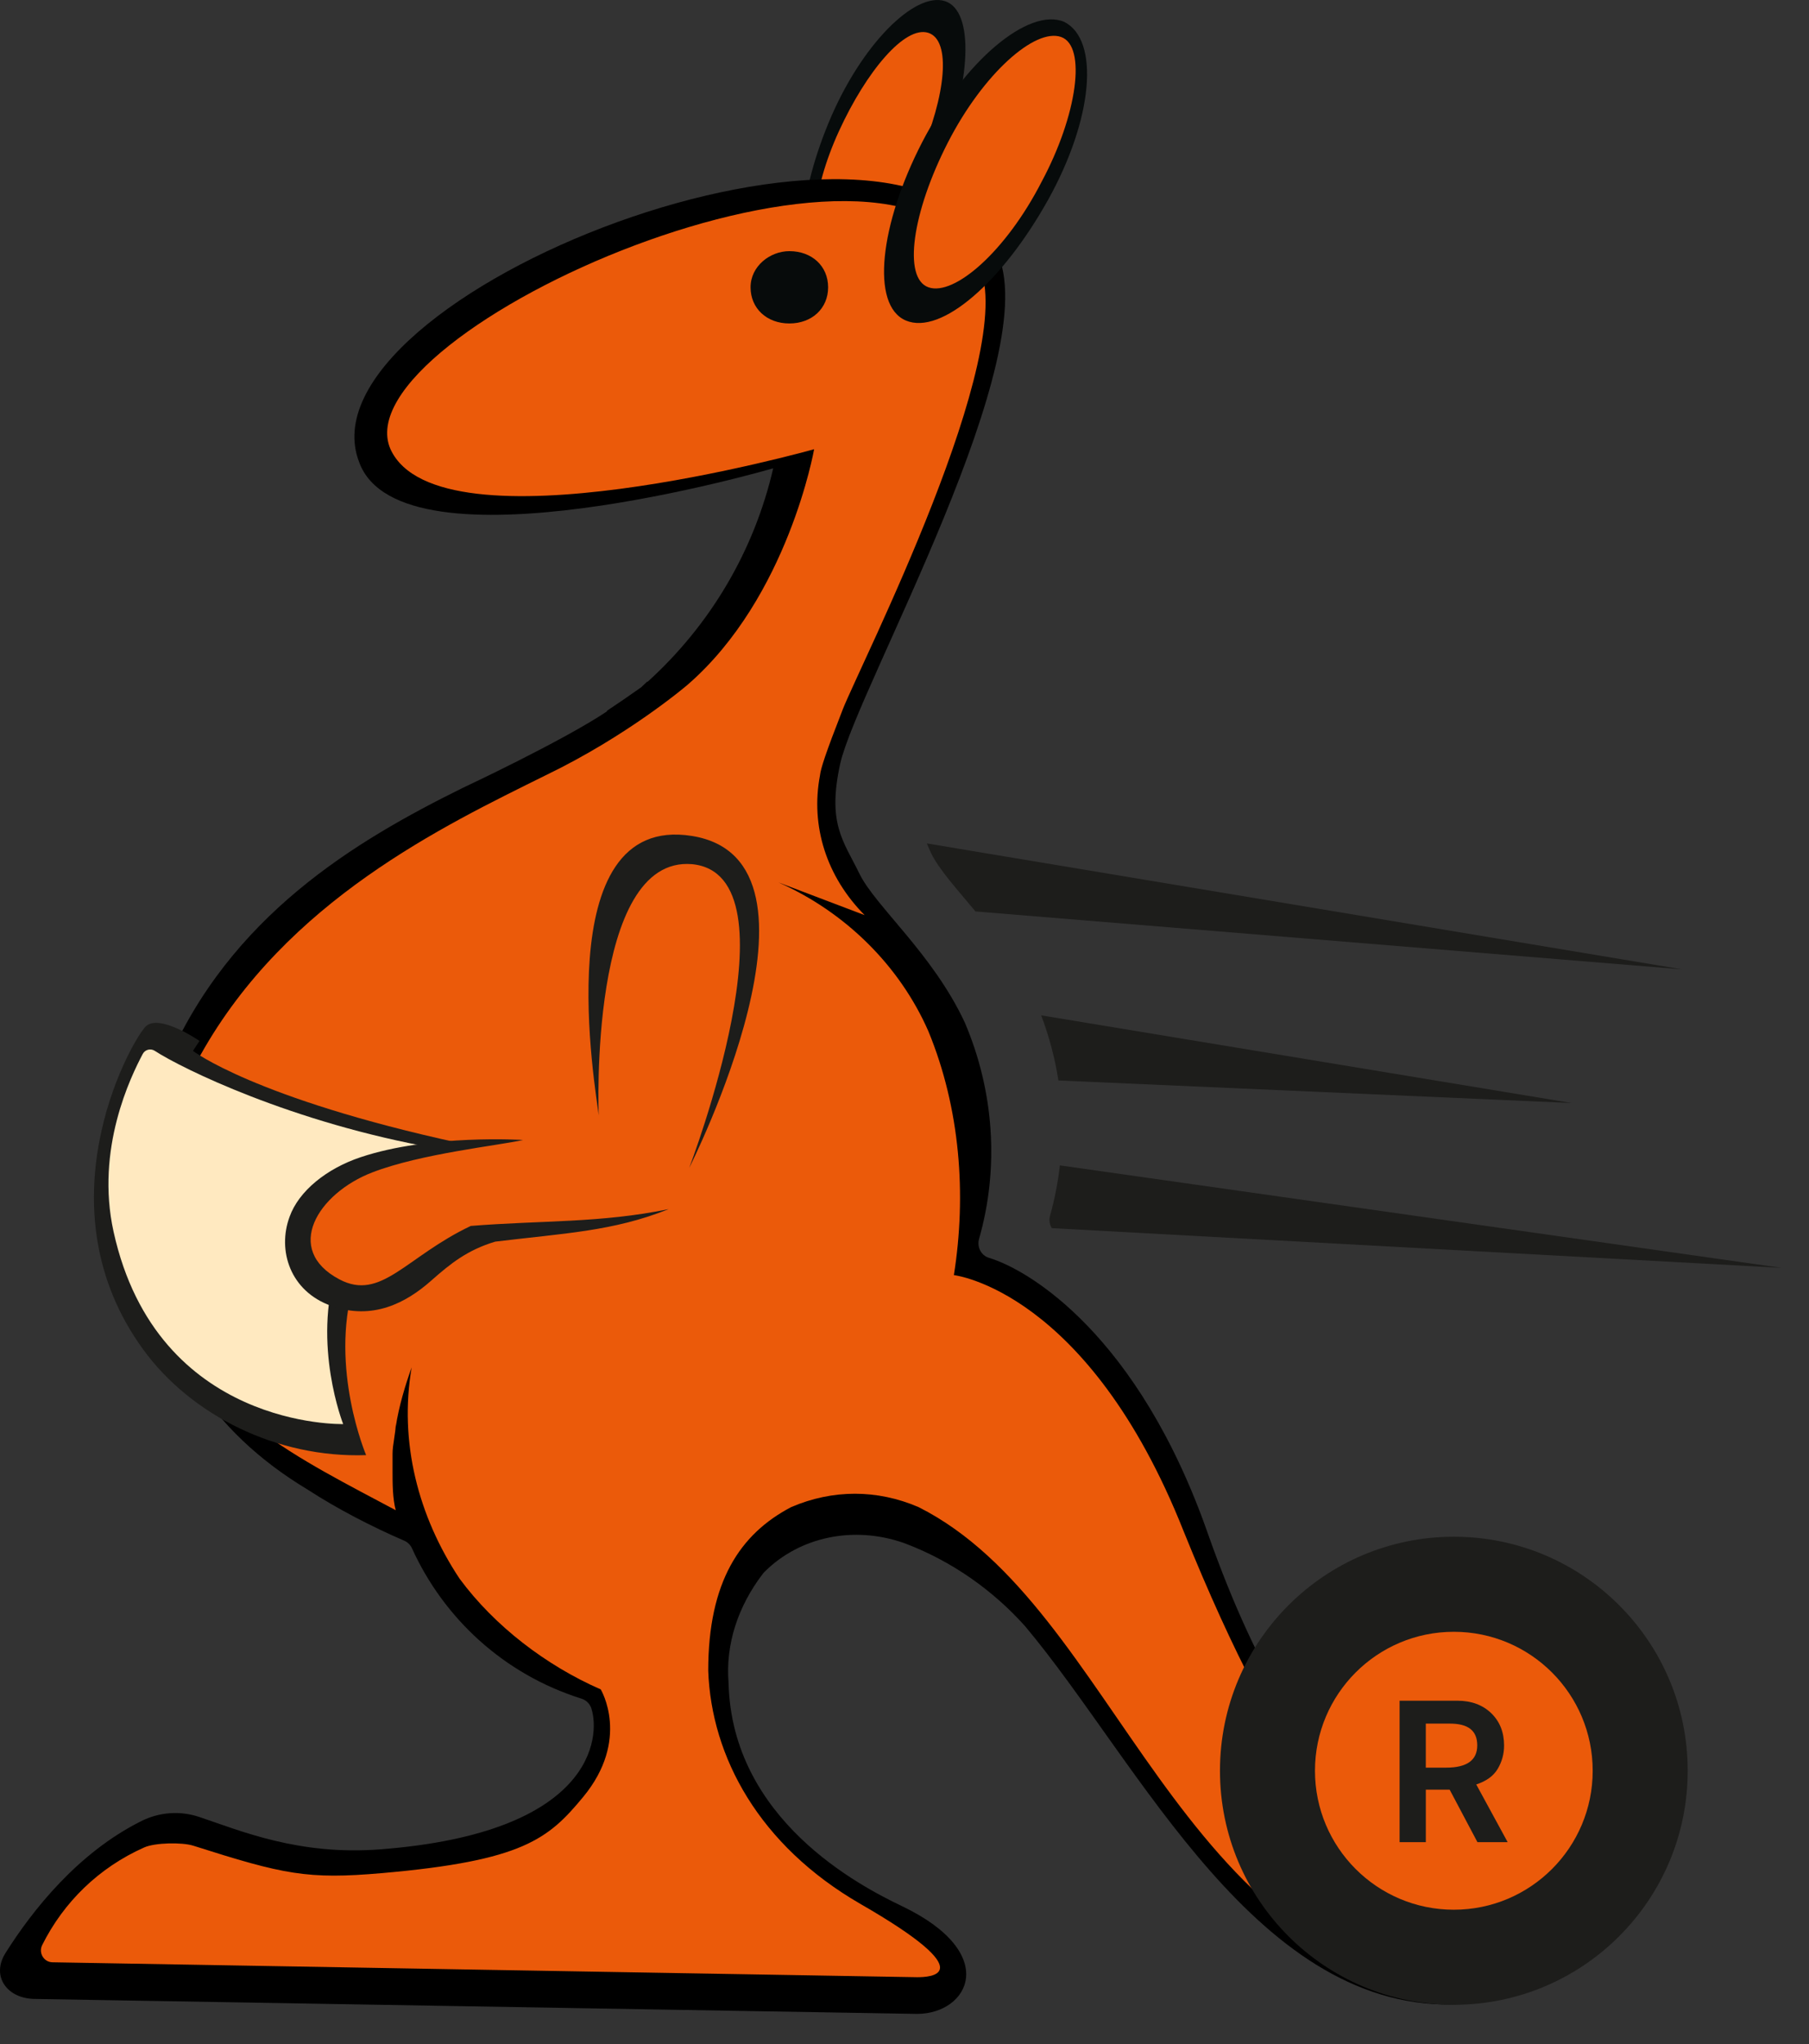 <?xml version="1.0" encoding="UTF-8"?> <svg xmlns="http://www.w3.org/2000/svg" width="54" height="61" viewBox="0 0 54 61" fill="none"><rect x="0" y="0" width="54" height="61" fill="#333333" stroke="none"/><g id="Group 2"><path id="Vector" d="M28.027 4.836C27.061 7.177 25.447 8.756 24.555 8.47C23.656 8.182 23.767 6.004 24.733 3.666C25.699 1.328 27.31 -0.254 28.207 0.034C29.102 0.32 28.993 2.495 28.027 4.835" fill="#070B0B"></path><path id="Vector_2" d="M27.435 4.705C26.623 6.58 25.47 7.852 24.772 7.639C24.079 7.425 24.224 5.699 25.044 3.912C25.864 2.125 27.008 0.765 27.705 0.978C28.401 1.192 28.246 2.83 27.435 4.705Z" fill="#EB5A0A"></path><path id="Vector_3" d="M47.798 56.076C47.745 55.868 47.552 55.732 47.337 55.743C46.202 55.797 45.002 55.705 43.878 55.467C43.852 55.462 43.829 55.454 43.803 55.444C42.444 54.917 39.082 54.326 36.063 45.787C33.986 39.833 30.707 37.892 29.524 37.538C29.282 37.465 29.157 37.209 29.227 36.967C29.826 34.871 29.683 32.576 28.797 30.509C27.844 28.466 26.131 27.048 25.654 26.072C25.178 25.094 24.686 24.585 25.082 22.786C25.59 20.527 31.283 10.542 29.742 7.493C26.846 1.734 8.795 8.846 10.723 13.797C11.98 17.217 23.081 13.975 23.081 13.975C22.511 16.443 21.202 18.651 19.332 20.346L19.317 20.342C19.258 20.397 19.201 20.452 19.143 20.508C18.802 20.749 18.456 20.988 18.106 21.22L18.126 21.225C16.793 22.116 13.841 23.5 13.829 23.505C10.595 25.1 6.866 27.329 4.966 31.76C4.3 33.448 4.014 35.225 4.3 37.001C4.775 40.195 6.228 42.675 9.179 44.451C10.085 45.038 11.075 45.549 12.07 45.98C12.171 46.024 12.252 46.105 12.298 46.206C13.244 48.29 15.037 49.963 17.354 50.691C17.498 50.735 17.608 50.844 17.654 50.988C17.919 51.817 17.755 54.7 11.344 55.19C8.926 55.375 7.204 54.645 5.948 54.223C5.378 54.032 4.758 54.076 4.221 54.345C2.327 55.288 0.971 57.004 0.166 58.28C-0.278 58.983 0.221 59.654 1.052 59.654L27.373 60.1C28.918 60.1 29.881 58.297 26.92 56.882C25.671 56.285 21.845 54.305 21.748 50.22C21.654 49.081 22.025 47.941 22.769 46.969C22.786 46.945 22.806 46.923 22.827 46.903C23.875 45.863 25.477 45.52 26.985 46.048C28.412 46.582 29.65 47.467 30.602 48.533C34.032 52.617 37.553 60.163 43.649 59.809C48.061 59.456 48.035 57.004 47.798 56.078V56.076Z" fill="black"></path><path id="Vector_4" d="M46.292 57.241C45.435 56.223 43.233 56.258 41.901 55.724C40.566 55.19 38.376 53.236 35.33 45.691C32.475 38.498 28.474 38.053 28.474 38.053C28.854 35.658 28.665 33.084 27.713 30.775C26.855 28.82 25.238 27.222 23.239 26.334L25.81 27.31C24.668 26.159 24.191 24.648 24.477 23.14C24.499 22.934 24.646 22.478 25.156 21.173C25.666 19.868 30.433 10.52 29.225 7.915C26.813 2.516 10.114 9.895 11.657 13.406C13.105 16.557 24.302 13.406 24.302 13.406C24.302 13.406 23.53 17.817 20.537 20.425C20.451 20.5 18.717 21.967 16.286 23.138C13.241 24.647 8.552 26.876 5.981 31.492C3.695 35.663 4.766 40.258 7.718 42.653C8.86 43.544 10.48 44.356 11.813 45.069C11.718 44.711 11.718 44.269 11.718 43.914V43.38C11.718 43.113 11.813 42.759 11.813 42.492V42.582C11.908 41.958 12.099 41.337 12.288 40.806C11.908 43.026 12.479 45.244 13.716 47.108C14.763 48.53 16.31 49.707 17.932 50.416C17.932 50.416 18.834 51.906 17.403 53.632C16.369 54.88 15.609 55.531 11.412 55.898C9.168 56.094 8.468 55.939 5.768 55.08C5.433 54.974 4.627 54.989 4.306 55.132C2.946 55.737 1.899 56.767 1.26 58.045C1.142 58.28 1.31 58.56 1.573 58.56C1.573 58.56 27.192 59.005 27.376 59.005C27.716 59.005 29.426 58.969 25.682 56.817C22.66 55.07 21.235 52.433 21.141 49.86C21.141 47.198 22.093 45.776 23.615 44.977C24.853 44.444 26.186 44.444 27.422 44.977C33.421 47.996 34.976 58.593 44.086 59.629C46.123 59.861 46.998 58.081 46.289 57.239L46.292 57.241Z" fill="#EB5A0A"></path><path id="Vector_5" d="M22.405 8.574C22.405 7.944 22.985 7.495 23.563 7.495C24.239 7.495 24.72 7.944 24.72 8.574C24.72 9.204 24.237 9.653 23.563 9.653C22.889 9.653 22.405 9.204 22.405 8.574Z" fill="#070B0B"></path><path id="Vector_6" d="M13.687 34.105C7.592 32.775 5.76 31.361 5.76 31.361L5.955 31.064C5.955 31.064 4.721 30.212 4.333 30.65C3.823 31.223 1.194 36.059 4.282 40.283C5.707 42.233 8.26 43.516 10.929 43.425C10.929 43.425 9.831 40.839 10.554 38.35C11 36.816 12.261 35.346 13.689 34.103" fill="#1D1D1B"></path><path id="Vector_7" d="M20.575 34.849C20.575 34.849 23.921 26.103 20.657 25.789C17.561 25.528 17.872 33.288 17.872 33.288C17.799 32.598 16.305 24.25 20.654 24.947C25.213 25.675 20.575 34.85 20.575 34.85" fill="#1D1D1B"></path><path id="Vector_8" d="M10.245 42.498C10.245 42.498 4.69 42.653 3.39 36.757C2.844 34.279 3.908 32.122 4.26 31.454C4.33 31.321 4.497 31.279 4.622 31.361C5.415 31.879 8.715 33.508 13.037 34.272C13.037 34.272 10.807 35.462 10.057 37.8C9.31 40.13 10.243 42.496 10.243 42.496L10.245 42.498Z" fill="#FFE9C0"></path><path id="Vector_9" d="M43.398 59.828C47.253 59.828 50.379 56.701 50.379 52.844C50.379 48.987 47.253 45.86 43.398 45.86C39.542 45.86 36.417 48.987 36.417 52.844C36.417 56.701 39.542 59.828 43.398 59.828Z" fill="#1D1D1B"></path><path id="Vector_10" d="M43.398 56.991C45.687 56.991 47.543 55.134 47.543 52.844C47.543 50.554 45.687 48.697 43.398 48.697C41.108 48.697 39.253 50.554 39.253 52.844C39.253 55.134 41.108 56.991 43.398 56.991Z" fill="#EB5A0A"></path><path id="Vector_11" d="M41.778 50.754H43.505C43.919 50.754 44.255 50.877 44.513 51.125C44.77 51.373 44.898 51.696 44.898 52.094C44.898 52.34 44.835 52.571 44.71 52.784C44.585 52.997 44.37 53.154 44.067 53.253L45.005 54.975H44.103L43.273 53.408H42.562V54.975H41.779V50.754H41.778ZM42.561 51.435V52.751H43.17C43.788 52.751 44.097 52.53 44.097 52.087C44.097 51.645 43.824 51.437 43.279 51.437H42.562L42.561 51.435Z" fill="#1D1D1B"></path><path id="Vector_12" d="M19.52 35.803C17.738 36.182 14.663 34.489 15.311 34.335C15.311 34.335 12.868 34.173 11.049 34.803C10.158 35.111 9.427 35.719 9.187 36.416C8.863 37.324 9.2 38.43 10.283 38.827C11.366 39.223 12.244 38.743 12.899 38.144C13.411 37.677 13.848 37.315 14.579 37.087C16.362 36.86 18.063 36.408 19.522 35.803" fill="#EB5A0A"></path><path id="Vector_13" d="M19.962 36.083C17.933 36.501 16.177 36.416 14.054 36.585C12.116 37.503 11.379 38.841 10.13 38.179C8.453 37.291 9.481 35.617 11.112 34.988C12.574 34.425 14.878 34.187 15.615 34.02C15.615 34.02 12.833 33.841 10.763 34.535C9.749 34.874 8.917 35.545 8.644 36.313C8.274 37.315 8.658 38.535 9.891 38.972C11.124 39.41 12.124 38.88 12.869 38.22C13.452 37.705 13.949 37.305 14.782 37.054C16.811 36.805 18.301 36.751 19.962 36.083Z" fill="#1D1D1B"></path><path id="Vector_14" d="M31.286 5.963C29.934 8.394 28.101 10.013 27.04 9.565C25.979 9.113 26.268 6.685 27.523 4.252C28.779 1.824 30.708 0.204 31.769 0.653C32.83 1.193 32.638 3.533 31.286 5.964" fill="#070B0B"></path><path id="Vector_15" d="M31.093 5.424C30.032 7.495 28.488 8.844 27.716 8.574C26.942 8.304 27.233 6.324 28.295 4.253C29.356 2.184 30.901 0.833 31.673 1.103C32.445 1.373 32.156 3.443 31.093 5.424Z" fill="#EB5A0A"></path><path id="Vector_16" d="M53.175 37.836L31.638 34.778C31.58 35.285 31.483 35.787 31.345 36.279C31.307 36.41 31.332 36.544 31.397 36.651L53.175 37.836Z" fill="#1D1D1B"></path><path id="Vector_17" d="M46.914 32.917L31.081 30.301C31.318 30.934 31.494 31.585 31.594 32.244L46.914 32.917Z" fill="#1D1D1B"></path><path id="Vector_18" d="M27.798 25.468C28.025 25.936 28.54 26.506 29.118 27.2L50.208 28.928L27.667 25.17C27.708 25.271 27.75 25.37 27.798 25.468Z" fill="#1D1D1B"></path></g></svg> 